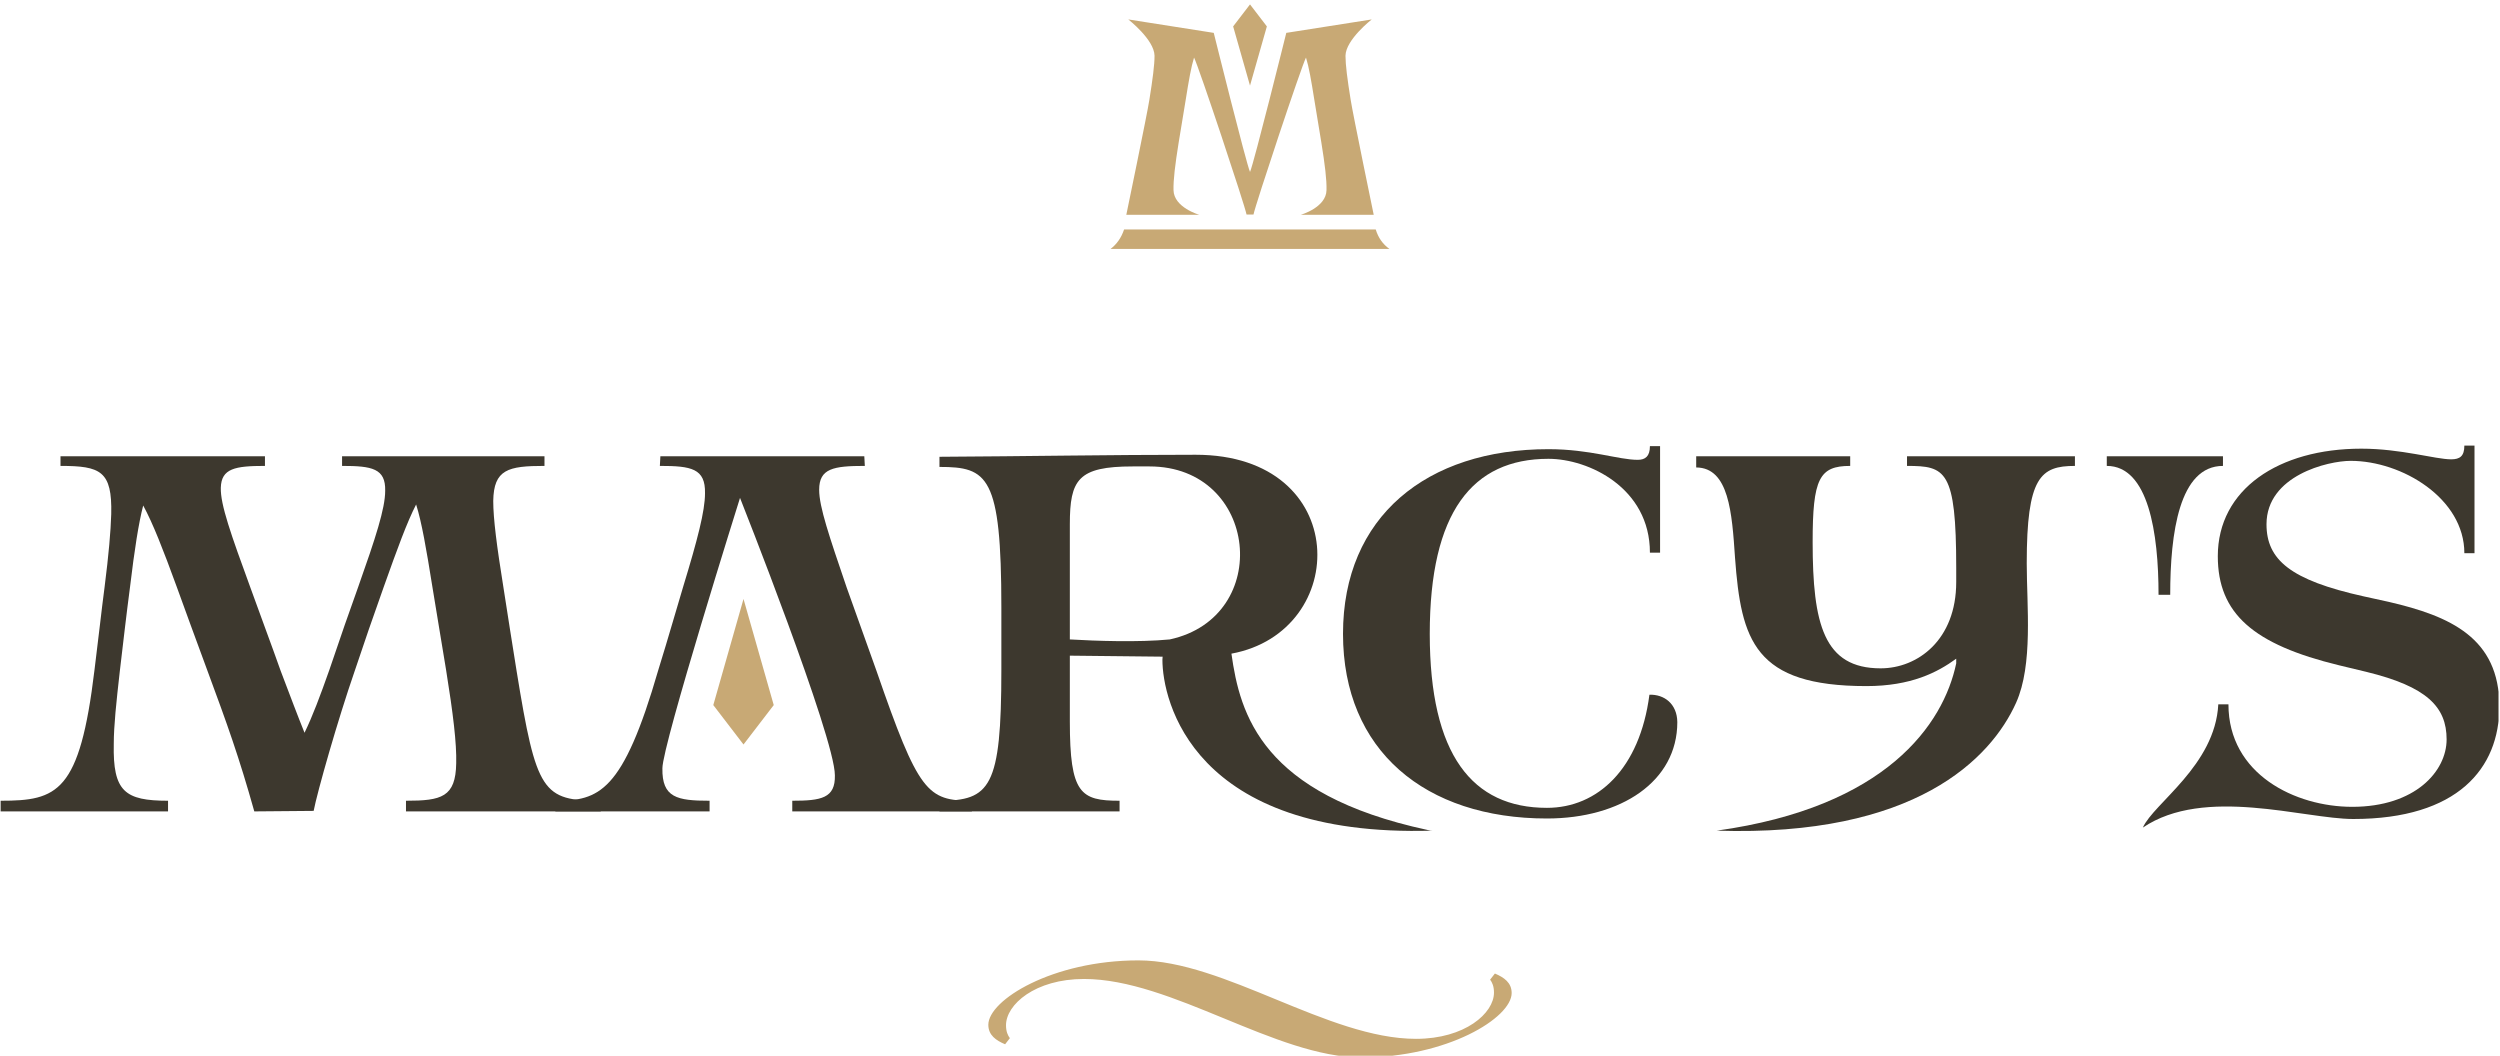 <?xml version="1.0" encoding="UTF-8" standalone="no"?> <svg xmlns="http://www.w3.org/2000/svg" xmlns:xlink="http://www.w3.org/1999/xlink" xmlns:serif="http://www.serif.com/" width="100%" height="100%" viewBox="0 0 1335 564" version="1.1" xml:space="preserve" style="fill-rule:evenodd;clip-rule:evenodd;stroke-linejoin:round;stroke-miterlimit:2;"> <g id="Artboard1" transform="matrix(1,0,0,1,-931.265,-148.867)"> <rect x="931.265" y="148.867" width="1334.21" height="563.75" style="fill:none;"></rect> <clipPath id="_clip1"> <rect x="931.265" y="148.867" width="1334.21" height="563.75"></rect> </clipPath> <g clip-path="url(#_clip1)"> <g id="Layer-1" serif:id="Layer 1" transform="matrix(4.167,0,0,4.167,0.265,0.867)"> <g transform="matrix(1,0,0,1,362.338,168.645)"> <path d="M0,-7.672C-6.277,-7.672 -9.996,-4.389 -9.996,-1.745C-9.996,-0.931 -9.763,-0.436 -9.502,-0.088L-10.112,0.697C-11.274,0.203 -12.262,-0.465 -12.262,-1.802C-12.262,-4.969 -4.04,-10.055 6.974,-10.055C17.959,-10.055 31.296,-0.001 42.542,-0.001C48.818,-0.001 52.538,-3.284 52.538,-5.928C52.538,-6.742 52.304,-7.236 52.042,-7.586L52.654,-8.37C53.817,-7.876 54.803,-7.208 54.803,-5.87C54.803,-2.704 46.58,2.383 35.568,2.383C24.582,2.383 11.246,-7.672 0,-7.672" style="fill:rgb(200,169,117);fill-rule:nonzero;"></path> </g> <g transform="matrix(1,0,0,1,376.646,142.89)"> <path d="M0,-49.096C-10.934,-49.096 -21.89,-48.895 -32.832,-48.836L-32.832,-47.536C-26.656,-47.536 -24.9,-46.43 -24.9,-29.527L-24.9,-21.532C-24.9,-6.448 -26.33,-4.758 -32.832,-4.758L-32.832,-3.392L-9.751,-3.392L-9.751,-4.758C-14.758,-4.758 -16.124,-5.667 -16.124,-14.901L-16.124,-23.35L-4.268,-23.222L-4.234,-23.222L-4.261,-22.827C-4.261,-17.695 -0.485,0 30.342,-0.925C30.124,-0.918 29.908,-0.972 29.697,-1.017C8.468,-5.586 5.675,-15.808 4.584,-23.607C19.893,-26.43 20.03,-49.096 0,-49.096M-3.316,-25.43C-7.347,-25.041 -12.808,-25.236 -16.124,-25.43L-16.124,-40.188C-16.124,-45.91 -15.083,-47.6 -8.062,-47.6L-5.917,-47.6C8.073,-47.6 9.985,-28.317 -3.316,-25.43" style="fill:rgb(61,56,46);fill-rule:nonzero;"></path> </g> <g transform="matrix(1,0,0,1,289.622,111.998)"> <path d="M0,9.491C-0.52,6.175 -1.17,2.21 -1.69,-1.236C-2.536,-6.501 -2.991,-10.013 -2.991,-12.288C-2.926,-16.319 -1.106,-16.775 3.575,-16.775L3.575,-18.009L-22.364,-18.009L-22.364,-16.775C-18.528,-16.775 -16.773,-16.45 -16.838,-13.588C-16.838,-11.313 -18.075,-7.542 -20.284,-1.301C-21.52,2.145 -22.43,4.746 -23.99,9.36C-25.16,12.676 -26.135,15.277 -27.175,17.424C-28.02,15.342 -28.997,12.742 -30.232,9.491C-31.401,6.175 -32.896,2.21 -34.132,-1.236C-36.602,-7.997 -37.967,-11.833 -37.903,-13.978C-37.838,-16.45 -36.082,-16.775 -32.246,-16.775L-32.246,-18.009L-58.447,-18.009L-58.447,-16.775C-53.311,-16.775 -51.815,-16.124 -51.945,-10.598C-52.01,-8.387 -52.271,-5.398 -52.791,-1.301C-53.245,2.145 -53.506,4.746 -54.089,9.36C-55.976,25.095 -58.837,26.134 -66.118,26.134L-66.118,27.5L-44.665,27.5L-44.665,26.134C-50.19,26.134 -51.751,24.964 -51.62,18.853C-51.62,16.512 -51.295,13.522 -50.841,9.491C-50.449,6.175 -49.995,2.21 -49.54,-1.236C-48.956,-6.112 -48.436,-9.428 -47.849,-11.702C-46.614,-9.428 -45.313,-6.112 -43.559,-1.301C-42.323,2.145 -41.349,4.746 -39.658,9.36C-37.058,16.383 -35.562,20.544 -33.612,27.5L-26.005,27.434C-25.55,25.03 -22.884,15.668 -20.74,9.491C-19.635,6.175 -18.269,2.21 -17.035,-1.236C-15.278,-6.176 -14.042,-9.557 -12.874,-11.833C-12.157,-9.557 -11.572,-6.176 -10.793,-1.301C-10.208,2.145 -9.817,4.746 -9.036,9.36C-8.126,15.016 -7.673,18.788 -7.737,21.323C-7.802,25.678 -9.623,26.134 -14.173,26.134L-14.173,27.5L10.792,27.5L10.792,26.134C3.315,26.134 2.534,25.095 0,9.491" style="fill:rgb(61,56,46);fill-rule:nonzero;"></path> </g> <g transform="matrix(1,0,0,1,335.744,111.998)"> <path d="M0,9.491L-3.836,-1.236C-6.046,-7.738 -7.346,-11.509 -7.346,-13.718C-7.346,-16.45 -5.525,-16.775 -1.495,-16.775L-1.561,-18.009L-27.695,-18.009L-27.76,-16.775C-23.729,-16.775 -21.908,-16.45 -21.975,-13.263C-21.975,-10.988 -22.949,-7.283 -24.771,-1.301C-25.81,2.145 -26.525,4.746 -27.955,9.36C-32.506,25.095 -35.561,26.134 -41.153,26.134L-41.153,27.5L-21.389,27.5L-21.389,26.134C-25.549,26.134 -27.5,25.745 -27.435,21.974C-27.435,18.963 -17.489,-12.678 -17.489,-12.678C-17.489,-12.678 -5.332,17.981 -5.332,22.883C-5.265,25.809 -7.087,26.134 -10.792,26.134L-10.792,27.5L12.223,27.5L12.223,26.134C6.502,26.134 5.396,25.095 0,9.491" style="fill:rgb(61,56,46);fill-rule:nonzero;"></path> </g> <g transform="matrix(1,0,0,1,434.795,108.551)"> <path d="M0,15.994C-1.234,25.485 -6.631,30.491 -13.133,30.491C-22.69,30.491 -28.15,23.729 -28.15,8.193C-28.15,-7.41 -22.69,-14.237 -12.938,-14.237C-7.803,-14.237 0.064,-10.53 0.064,-2.209L1.365,-2.209L1.365,-15.862L0.064,-15.862C0.064,-14.562 -0.521,-14.107 -1.497,-14.107C-3.967,-14.107 -7.606,-15.472 -12.938,-15.472C-28.541,-15.472 -39.267,-6.825 -39.267,8.193C-39.267,23.145 -28.734,31.856 -13.133,31.856C-3.643,31.856 3.575,27.111 3.575,19.504C3.543,17.14 1.879,15.932 0,15.994" style="fill:rgb(61,56,46);fill-rule:nonzero;"></path> </g> <g transform="matrix(1,0,0,1,529.542,121.548)"> <path d="M0,-8.901L-3.25,-9.615C-12.612,-11.696 -15.668,-14.297 -15.668,-18.847C-15.668,-25.088 -7.802,-26.973 -4.876,-26.973C1.689,-26.973 9.687,-22.163 9.687,-15.141L10.987,-15.141L10.987,-28.925L9.687,-28.925C9.687,-27.56 9.101,-27.168 7.995,-27.168C5.979,-27.168 1.561,-28.534 -3.512,-28.534C-14.109,-28.534 -21.909,-23.333 -21.909,-14.752C-21.909,-7.405 -17.358,-3.44 -6.371,-0.774L-2.86,0.071C4.876,1.957 7.413,4.557 7.413,8.718C7.413,12.814 3.38,17.364 -4.68,17.364C-11.961,17.364 -20.545,13.203 -20.545,4.231L-21.846,4.231C-22.249,12.066 -30.142,16.915 -31.513,20.024C-23.617,14.672 -10.826,18.924 -4.551,18.924C8.842,18.924 14.173,12.423 14.173,4.492C14.173,-4.284 7.866,-7.08 0,-8.901" style="fill:rgb(61,56,46);fill-rule:nonzero;"></path> </g> <g transform="matrix(1,0,0,1,493.406,110.504)"> <path d="M0,-15.28C5.332,-15.28 6.633,-6.698 6.633,1.234L8.128,1.234C8.128,-6.698 9.297,-15.28 14.889,-15.28L14.889,-16.514L0,-16.514L0,-15.28Z" style="fill:rgb(61,56,46);fill-rule:nonzero;"></path> </g> <g transform="matrix(1,0,0,1,467.805,141.56)"> <path d="M0,-46.336C4.939,-46.336 6.306,-45.816 6.306,-33.268L6.306,-31.448C6.306,-24.037 1.365,-20.396 -3.381,-20.396C-10.663,-20.396 -12.093,-26.052 -12.093,-36.584C-12.093,-44.71 -11.246,-46.336 -7.281,-46.336L-7.281,-47.57L-27.016,-47.57L-27.016,-46.139C-22.818,-46.113 -22.43,-40.341 -22.04,-34.568C-21.259,-23.972 -19.568,-18.12 -5.201,-18.12C0.52,-18.12 3.899,-19.876 6.306,-21.631L6.306,-21.033C4.669,-13.229 -2.65,-2.609 -24.392,0.405C1.033,1.234 10.754,-8.818 13.974,-15.973C16.176,-20.868 15.343,-28.401 15.343,-33.854C15.343,-44.905 17.098,-46.336 21.519,-46.336L21.519,-47.57L0,-47.57L0,-46.336Z" style="fill:rgb(61,56,46);fill-rule:nonzero;"></path> </g> <g transform="matrix(0.274,0.962,0.962,-0.274,327.673,119.045)"> <path d="M-8.968,-6.77L5.17,-6.77L8.966,-11.879L3.05,-14.218L-8.968,-6.77Z" style="fill:rgb(200,169,117);fill-rule:nonzero;"></path> </g> <g transform="matrix(1,0,0,1,365.738,64.925)"> <path d="M0,2.494L35.74,2.494C34.902,1.894 34.308,1.073 33.985,0L1.735,0C1.376,1.072 0.789,1.894 0,2.494" style="fill:rgb(200,169,117);fill-rule:nonzero;"></path> </g> <g transform="matrix(0.274,-0.962,-0.962,-0.274,388.613,42.709)"> <path d="M-5.002,3.776L2.883,3.776L5.001,6.624L1.7,7.931L-5.002,3.776Z" style="fill:rgb(200,169,117);fill-rule:nonzero;"></path> </g> <g transform="matrix(1,0,0,1,390.117,38.007)"> <path d="M0,25.036L9.346,25.036C9.346,25.036 6.664,12.079 6.395,10.315C5.963,7.618 5.729,5.819 5.729,4.654C5.763,2.588 9.093,0 9.093,0L-1.858,1.722C-1.858,1.722 -6.028,18.511 -6.505,19.545C-6.982,18.511 -11.153,1.722 -11.153,1.722L-22.105,0C-22.105,0 -18.775,2.588 -18.741,4.654C-18.741,5.819 -18.975,7.618 -19.406,10.315C-19.673,12.079 -22.358,25.036 -22.358,25.036L-13.011,25.036C-13.011,25.036 -16.275,24.103 -16.309,21.871C-16.342,20.573 -16.109,18.642 -15.644,15.744C-15.245,13.378 -15.044,12.048 -14.744,10.283C-14.345,7.785 -14.044,6.053 -13.678,4.888C-13.079,6.053 -7.183,23.772 -6.95,25.002L-6.505,25.006L-6.06,25.002C-5.827,23.772 0.068,6.053 0.667,4.888C1.034,6.053 1.335,7.785 1.733,10.283C2.032,12.048 2.233,13.378 2.631,15.744C3.1,18.642 3.331,20.573 3.297,21.871C3.266,24.103 0,25.036 0,25.036" style="fill:rgb(200,169,117);fill-rule:nonzero;"></path> </g> </g> </g> </g> </svg> 